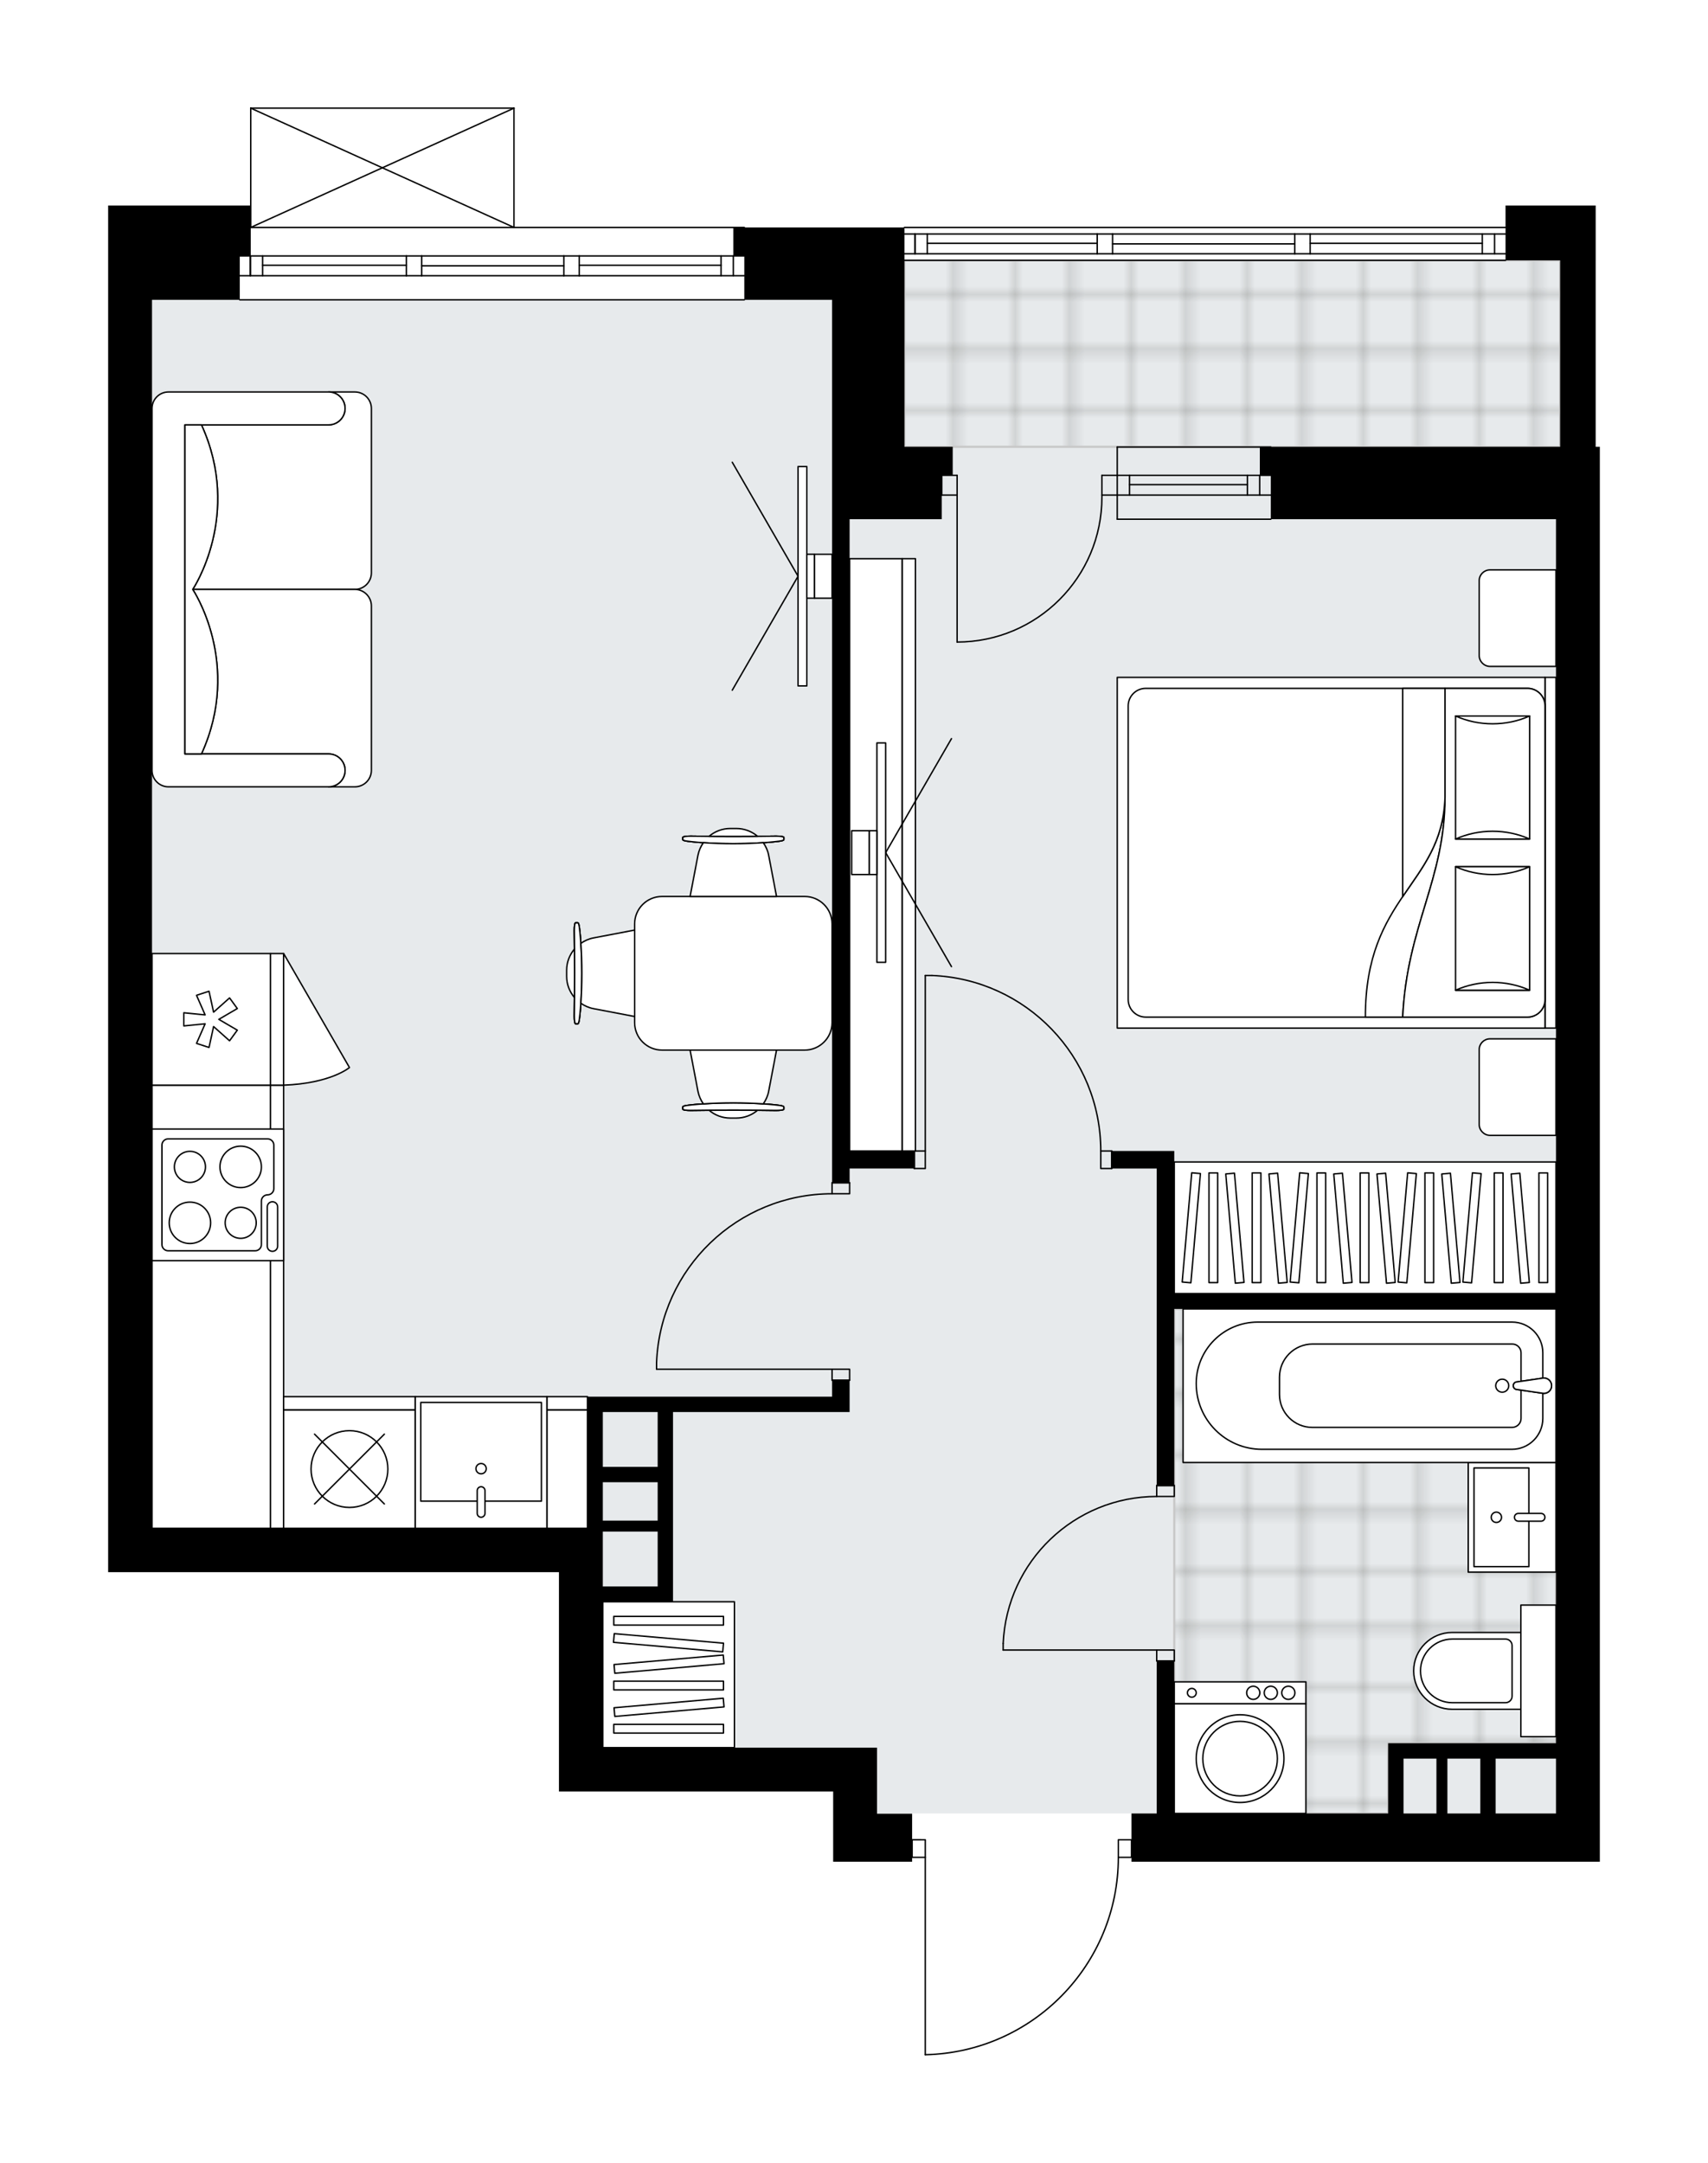 <svg xmlns="http://www.w3.org/2000/svg" xmlns:xlink="http://www.w3.org/1999/xlink" height="2000px" id="Layer_1" style="enable-background:new 0 0 1579.38 2000;" version="1.1" viewBox="0 0 1579.38 2000" width="1579.38px" x="0px" y="0px" xml:space="preserve">
<style type="text/css">
	.st0{fill:none;}
	.st1{opacity:0.25;fill:none;stroke:#13110C;stroke-width:0.4;stroke-miterlimit:10;}
	.st2{fill:#FFFFFF;}
	.st3{fill:#E7EAEC;}
	.st4{fill:url(#SVGID_1_);stroke:#C8C8C8;stroke-width:2;stroke-linecap:round;stroke-linejoin:round;stroke-miterlimit:10;}
	
		.st5{fill:url(#SVGID_00000163043678707933891750000012451648808633256869_);stroke:#C8C8C8;stroke-width:2;stroke-linecap:round;stroke-linejoin:round;stroke-miterlimit:10;}
	.st6{fill:none;stroke:#000000;stroke-width:1.3;stroke-linecap:round;stroke-linejoin:round;stroke-miterlimit:10;}
	.st7{fill:#FFFFFF;stroke:#000000;stroke-width:1.3;stroke-linecap:round;stroke-linejoin:round;stroke-miterlimit:10;}
	.st8{fill:none;stroke:#000000;stroke-width:1.3;stroke-linecap:round;stroke-linejoin:round;}
	.st9{fill:none;stroke:#000000;stroke-width:1.3;stroke-linecap:round;stroke-linejoin:round;stroke-dasharray:10.145,10.145;}
	.st10{font-family:'Arial-BoldMT';}
	.st11{font-size:106.319px;}
	.st12{font-size:89.962px;}
	.st13{font-family:'ArialMT';}
	.st14{font-size:40px;}
</style>
<pattern height="14.57" id="New_Pattern_Swatch_3" patternUnits="userSpaceOnUse" style="overflow:visible;" viewBox="7.49 -22.06 14.57 14.57" width="14.57" x="-5529.1" y="1585.75">
	<g>
		<rect class="st0" height="14.57" width="14.57" x="7.49" y="-22.06" />
		<g>
			<rect class="st1" height="7.29" width="7.29" x="14.77" y="-7.49" />
		</g>
		<g>
			<rect class="st1" height="7.29" width="7.29" x="0.2" y="-7.49" />
		</g>
		<g>
			<rect class="st1" height="7.29" width="7.29" x="22.06" y="-14.77" />
		</g>
		<g>
			<rect class="st1" height="7.29" width="7.29" x="7.49" y="-14.77" />
			<rect class="st1" height="7.29" width="7.29" x="14.77" y="-22.06" />
		</g>
		<g>
			<rect class="st1" height="7.29" width="7.29" x="0.2" y="-22.06" />
		</g>
		<g>
			<rect class="st1" height="7.29" width="7.29" x="22.06" y="-29.35" />
		</g>
		<g>
			<rect class="st1" height="7.29" width="7.29" x="7.49" y="-29.35" />
		</g>
	</g>
</pattern>
<path class="st2" d="M516.86,1453.78H100v-40.57V277.25  v-40.57v-46.66h131.2V100c0,0,0-0.01,0-0.01c0-0.04,0.01-0.07,0.02-0.11c0.01-0.05,0.01-0.1,0.03-0.15c0,0,0,0,0-0.01  c0.01-0.02,0.03-0.04,0.04-0.06c0.03-0.05,0.06-0.1,0.1-0.14c0.03-0.03,0.06-0.04,0.09-0.06c0.04-0.03,0.07-0.06,0.12-0.07  c0.04-0.02,0.09-0.02,0.14-0.03c0.03-0.01,0.06-0.02,0.1-0.02h243.42c0.03,0,0.06,0.01,0.09,0.02c0.05,0.01,0.1,0.01,0.15,0.03  c0.04,0.02,0.08,0.05,0.11,0.07c0.03,0.02,0.07,0.04,0.09,0.06c0.04,0.04,0.07,0.09,0.1,0.14c0.01,0.02,0.03,0.04,0.04,0.06  c0,0,0,0,0,0.01c0.02,0.05,0.02,0.1,0.03,0.15c0.01,0.04,0.02,0.07,0.02,0.11c0,0,0,0.01,0,0.01v109.66h212.34  c0.36,0,0.65,0.29,0.65,0.65h80.49h66.29c0-0.36,0.29-0.65,0.65-0.65h555.81v-19.64h83.37v50.71v172.42h3.85v26.37v40.57v1196.81  v44.63h-433.08v-3.41h-11.53c-0.17,47.93-18.69,93.17-52.22,127.46c-33.68,34.44-78.75,53.99-126.91,55.06c0,0-0.01,0-0.01,0  c-0.09,0-0.17-0.02-0.25-0.05c-0.04-0.02-0.07-0.05-0.11-0.07c-0.03-0.02-0.07-0.04-0.09-0.06c-0.04-0.03-0.06-0.08-0.08-0.12  c-0.02-0.03-0.04-0.05-0.06-0.08c-0.02-0.05-0.02-0.1-0.03-0.15c-0.01-0.03-0.02-0.06-0.02-0.1c0,0,0,0,0-0.01c0,0,0-0.01,0-0.01  v-181.87h-11.52l0,0v3.41h-32.46h-40.57v-64.91H516.86v-40.57V1453.78z" id="background" />
<g id="floor">
	<polygon class="st3" points="1442.66,240.74 836.34,240.74 836.34,277.25 140.57,277.25 140.57,1413.21 557.43,1413.21    557.43,1616.06 810.99,1616.06 810.99,1676.91 1438.81,1676.91 1438.81,1413.21 1438.81,1273.57 1438.81,413.16 1442.66,413.16     " />
	<pattern id="SVGID_1_" patternTransform="matrix(7.156 0 0 7.156 9859.165 54455.324)" xlink:href="#New_Pattern_Swatch_3">
	</pattern>
	<rect class="st4" height="172.42" width="606.32" x="836.34" y="240.74" />
	
		<pattern id="SVGID_00000057839001103943478170000000132670806772176313_" patternTransform="matrix(7.156 0 0 7.156 9859.165 54455.324)" xlink:href="#New_Pattern_Swatch_3">
	</pattern>
	
		<polygon points="   1438.81,1210.36 1085.85,1210.36 1085.85,1556.82 1085.85,1612 1085.85,1676.91 1283.63,1676.91 1283.63,1612 1438.81,1612  " style="fill:url(#SVGID_00000057839001103943478170000000132670806772176313_);stroke:#C8C8C8;stroke-width:2;stroke-linecap:round;stroke-linejoin:round;stroke-miterlimit:10;" />
	<g id="LINE_00000181809247131975767390000003260581496881263755_">
		<line class="st6" x1="221.71" x2="688.26" y1="210.31" y2="210.31" />
	</g>
	<g id="LINE_00000039816863716178862910000016639737315789631665_">
		<line class="st6" x1="231.49" x2="231.49" y1="236.68" y2="254.94" />
	</g>
	<g id="LINE_00000182518341738066688470000004695561597767593863_">
		<line class="st6" x1="678.12" x2="678.12" y1="236.68" y2="254.94" />
	</g>
	<g id="LINE_00000124136255127810081440000014096043935209193626_">
		<line class="st6" x1="375.75" x2="242.85" y1="245.3" y2="245.3" />
	</g>
	<g id="LINE_00000127002701443779000060000005253179851540167301_">
		<line class="st6" x1="666.76" x2="535.61" y1="245.3" y2="245.3" />
	</g>
	<g id="LINE_00000075873188152752634190000007192601363334501504_">
		<line class="st6" x1="666.76" x2="666.76" y1="254.94" y2="236.68" />
	</g>
	<g id="LINE_00000143606339225302017860000015404242343322261384_">
		<line class="st6" x1="231.49" x2="231.49" y1="236.68" y2="254.94" />
	</g>
	<g id="LINE_00000050635236392282900490000002170531230323999653_">
		<line class="st6" x1="242.85" x2="242.85" y1="254.94" y2="236.68" />
	</g>
	<g id="LINE_00000085972739094509341990000007028991087647860626_">
		<line class="st6" x1="389.95" x2="389.95" y1="236.68" y2="254.94" />
	</g>
	<g id="LINE_00000142889406025537255080000015569304115408149129_">
		<line class="st6" x1="389.95" x2="375.75" y1="254.94" y2="254.94" />
	</g>
	<g id="LINE_00000175289189835370782350000011683121811386384573_">
		<line class="st6" x1="375.75" x2="375.75" y1="254.94" y2="236.68" />
	</g>
	<g id="LINE_00000044153525824220488040000001607292978165302176_">
		<line class="st6" x1="375.75" x2="389.95" y1="236.68" y2="236.68" />
	</g>
	<g id="LINE_00000116915444374162121080000009572043573486066598_">
		<line class="st6" x1="688.26" x2="221.71" y1="277.25" y2="277.25" />
	</g>
	<g id="LINE_00000003071885888689994170000015580834879288560043_">
		<line class="st6" x1="535.61" x2="535.61" y1="236.68" y2="254.94" />
	</g>
	<g id="LINE_00000070835703673744788250000009487255453642460843_">
		<line class="st6" x1="535.61" x2="521.41" y1="254.94" y2="254.94" />
	</g>
	<g id="LINE_00000060006494846061740660000003121332045003828152_">
		<line class="st6" x1="521.41" x2="521.41" y1="254.94" y2="236.68" />
	</g>
	<g id="LINE_00000173844112405963815070000004360589431523684763_">
		<line class="st6" x1="521.41" x2="535.61" y1="236.68" y2="236.68" />
	</g>
	<g id="LINE_00000083080706011602180710000004056765520528382908_">
		<line class="st6" x1="521.41" x2="389.95" y1="245.81" y2="245.81" />
	</g>
	<g id="LWPOLYLINE_00000077322897436916672060000009342953715699760530_">
		<line class="st6" x1="535.61" x2="688.26" y1="236.68" y2="236.68" />
	</g>
	<g id="LWPOLYLINE_00000005984474416505338070000013298191237010799282_">
		<line class="st6" x1="521.41" x2="389.95" y1="236.68" y2="236.68" />
	</g>
	<g id="LWPOLYLINE_00000061440982027217097390000017924833885942008992_">
		<line class="st6" x1="375.75" x2="221.71" y1="236.68" y2="236.68" />
	</g>
	<g id="LWPOLYLINE_00000004539128035727892410000004776786273258221212_">
		<line class="st6" x1="535.61" x2="688.26" y1="254.94" y2="254.94" />
	</g>
	<g id="LWPOLYLINE_00000116212775970727163490000013830547520176873381_">
		<line class="st6" x1="521.41" x2="389.95" y1="254.94" y2="254.94" />
	</g>
	<g id="LWPOLYLINE_00000075120687464295744290000012909347179841225899_">
		<line class="st6" x1="375.75" x2="221.71" y1="254.94" y2="254.94" />
	</g>
	<g id="LINE_00000027591527596889589760000010600378004485501371_">
		<line class="st6" x1="836.34" x2="1392.15" y1="210.31" y2="210.31" />
	</g>
	<g id="LINE_00000067939364838304341290000003489561946288789690_">
		<line class="st6" x1="846.12" x2="846.12" y1="216.39" y2="234.65" />
	</g>
	<g id="LINE_00000044881363598267359370000015129568946343431609_">
		<line class="st6" x1="1382.01" x2="1382.01" y1="216.39" y2="234.65" />
	</g>
	<g id="LINE_00000032639009669740761780000016380390090602495876_">
		<line class="st6" x1="1014.6" x2="857.48" y1="225.02" y2="225.02" />
	</g>
	<g id="LINE_00000024706814954755558200000003036182243288386489_">
		<line class="st6" x1="1370.65" x2="1211.48" y1="225.02" y2="225.02" />
	</g>
	<g id="LINE_00000071541268553365888500000017406964761381684398_">
		<line class="st6" x1="1370.65" x2="1370.65" y1="234.65" y2="216.39" />
	</g>
	<g id="LINE_00000155853312087906060480000004405773795268490897_">
		<line class="st6" x1="846.12" x2="846.12" y1="216.39" y2="234.65" />
	</g>
	<g id="LINE_00000114792733965226144240000012727897508662502298_">
		<line class="st6" x1="857.48" x2="857.48" y1="234.65" y2="216.39" />
	</g>
	<g id="LINE_00000029761022167067685130000002732085414817555629_">
		<line class="st6" x1="1028.8" x2="1028.8" y1="216.39" y2="234.65" />
	</g>
	<g id="LINE_00000150102760085973495240000012634371126317596325_">
		<line class="st6" x1="1028.8" x2="1014.6" y1="234.65" y2="234.65" />
	</g>
	<g id="LINE_00000029751513991809881410000003327315908709877427_">
		<line class="st6" x1="1014.6" x2="1014.6" y1="234.65" y2="216.39" />
	</g>
	<g id="LINE_00000130629288127751919300000001362781788838261640_">
		<line class="st6" x1="1014.6" x2="1028.8" y1="216.39" y2="216.39" />
	</g>
	<g id="LINE_00000083804784293855132800000012593542955621702308_">
		<line class="st6" x1="1392.15" x2="836.34" y1="240.74" y2="240.74" />
	</g>
	<g id="LINE_00000029729344706734209830000012284795202947229080_">
		<line class="st6" x1="1211.48" x2="1211.48" y1="216.39" y2="234.65" />
	</g>
	<g id="LINE_00000158749556237046638600000003985960270383846810_">
		<line class="st6" x1="1211.48" x2="1197.28" y1="234.65" y2="234.65" />
	</g>
	<g id="LINE_00000110442010650146441540000016828061582216756920_">
		<line class="st6" x1="1197.28" x2="1197.28" y1="234.65" y2="216.39" />
	</g>
	<g id="LINE_00000074411667932918882110000013847439851066446224_">
		<line class="st6" x1="1197.28" x2="1211.48" y1="216.39" y2="216.39" />
	</g>
	<g id="LINE_00000080206725011427956090000014014948767008516252_">
		<line class="st6" x1="1197.28" x2="1028.8" y1="225.52" y2="225.52" />
	</g>
	<g id="LWPOLYLINE_00000068652418482414781950000013016275221835458959_">
		<line class="st6" x1="1211.48" x2="1392.15" y1="216.39" y2="216.39" />
	</g>
	<g id="LWPOLYLINE_00000005972716331724076260000009563240748652048055_">
		<line class="st6" x1="1197.28" x2="1028.8" y1="216.39" y2="216.39" />
	</g>
	<g id="LWPOLYLINE_00000006692584843802807230000002640844026883440302_">
		<line class="st6" x1="1014.6" x2="836.34" y1="216.39" y2="216.39" />
	</g>
	<g id="LWPOLYLINE_00000014616446154494977960000011979128547667451071_">
		<line class="st6" x1="1211.48" x2="1392.15" y1="234.65" y2="234.65" />
	</g>
	<g id="LWPOLYLINE_00000131346171037749860940000017561267698668582282_">
		<line class="st6" x1="1197.28" x2="1028.8" y1="234.65" y2="234.65" />
	</g>
	<g id="LWPOLYLINE_00000049219857670393907390000016521849692897141434_">
		<line class="st6" x1="1014.6" x2="836.34" y1="234.65" y2="234.65" />
	</g>
	<g id="LINE_00000011021918308926958810000012294255828359256481_">
		<line class="st6" x1="1033.11" x2="1175.1" y1="457.79" y2="457.79" />
	</g>
	<g id="LINE_00000029042141060618483990000010164352217973986237_">
		<line class="st6" x1="1033.11" x2="1175.1" y1="439.53" y2="439.53" />
	</g>
	<g id="LINE_00000114049405950578510530000017138234392010272424_">
		<line class="st6" x1="1044.47" x2="1153.46" y1="448.16" y2="448.16" />
	</g>
	<g id="LINE_00000041274180480046531660000003929076080359432616_">
		<line class="st6" x1="1164.82" x2="1164.82" y1="457.79" y2="439.53" />
	</g>
	<g id="LINE_00000119805676865810066240000016055687491499444134_">
		<line class="st6" x1="1044.47" x2="1044.47" y1="457.79" y2="439.53" />
	</g>
	<g id="LINE_00000061471287581012087990000006634496239344069270_">
		<line class="st6" x1="1033.11" x2="1175.1" y1="480.1" y2="480.1" />
	</g>
	<g id="LINE_00000182490232059381622300000011043383077796923014_">
		<line class="st6" x1="1175.1" x2="1033.11" y1="413.39" y2="413.39" />
	</g>
	<g id="LINE_00000001629990157103977190000012763510325545878974_">
		<line class="st6" x1="1153.46" x2="1153.46" y1="457.8" y2="439.54" />
	</g>
	<g id="LINE_00000020379923055509370050000007551419975958179775_">
		<line class="st6" x1="1033.11" x2="1033.11" y1="480.1" y2="413.39" />
	</g>
	<g id="ARC_00000178914720793375592900000006960873634260702092_">
		<path class="st6" d="M855.61,1900c99.22-2.21,178.51-83.27,178.51-182.52" />
	</g>
	<g id="LINE_00000121975769746845721520000001075194875350226609_">
		<line class="st6" x1="851.56" x2="843.44" y1="1701.25" y2="1701.25" />
	</g>
	<g id="LINE_00000047762120261257430650000003168774194349412509_">
		<line class="st6" x1="855.61" x2="855.61" y1="1717.48" y2="1900" />
	</g>
	<g id="LWPOLYLINE_00000033355706425028658280000012922854787804651703_">
		<rect class="st6" height="16.23" width="12.17" x="1034.12" y="1701.25" />
	</g>
	<g id="LWPOLYLINE_00000115498775442665354920000011571347701301453197_">
		<rect class="st6" height="16.23" width="12.17" x="843.44" y="1701.25" />
	</g>
	<g id="LWPOLYLINE_00000125594278590346887660000000808691474557398716_">
		<rect class="st6" height="10.14" width="16.23" x="1069.62" y="1525.79" />
	</g>
	<g id="LWPOLYLINE_00000101821418224831457090000018307254701065220005_">
		<rect class="st6" height="10.14" width="16.23" x="1069.62" y="1373.65" />
	</g>
	<g id="LINE_00000003091778266267728550000011263140875144377499_">
		<line class="st6" x1="1069.62" x2="1085.85" y1="1535.93" y2="1535.93" />
	</g>
	<g id="LINE_00000148655708339005689940000017654230888194537626_">
		<line class="st6" x1="1069.62" x2="1085.85" y1="1373.65" y2="1373.65" />
	</g>
	<g id="LINE_00000085243720085681208990000008644411440532765075_">
		<line class="st6" x1="1069.62" x2="927.63" y1="1525.79" y2="1525.79" />
	</g>
	<g id="ARC_00000037675054209664226230000015417710420553294250_">
		<path class="st6" d="M927.63,1519.7c3.38-75.98,65.94-135.86,141.99-135.91" />
	</g>
	<g id="LINE_00000114068278412457451720000018134682984081409438_">
		<line class="st6" x1="927.63" x2="927.63" y1="1525.79" y2="1519.7" />
	</g>
	<g id="LWPOLYLINE_00000178202098262531514640000007097923307645072819_">
		<rect class="st6" height="16.23" width="10.14" x="845.47" y="1064.31" />
	</g>
	<g id="LWPOLYLINE_00000082351337669361487960000000272502951169401001_">
		<rect class="st6" height="16.23" width="10.14" x="1017.89" y="1064.31" />
	</g>
	<g id="LINE_00000125588401395532853760000011207528605866183079_">
		<line class="st6" x1="845.47" x2="845.47" y1="1064.31" y2="1080.53" />
	</g>
	<g id="LINE_00000135671519755512832590000009717290539488646826_">
		<line class="st6" x1="1028.04" x2="1028.04" y1="1064.31" y2="1080.53" />
	</g>
	<g id="LINE_00000098181275479029580140000014971229575236198318_">
		<line class="st6" x1="855.61" x2="855.61" y1="1064.31" y2="902.03" />
	</g>
	<g id="LINE_00000017496053575715139950000008171911027946487482_">
		<line class="st6" x1="861.7" x2="855.61" y1="902.03" y2="902.03" />
	</g>
	<g id="ARC_00000160910047907679347580000004170713893655930806_">
		<path class="st6" d="M861.7,902.03c87.19,3.38,156.15,75.02,156.19,162.28" />
	</g>
	<g id="LWPOLYLINE_00000072990420036058418130000001819592601265518257_">
		<rect class="st6" height="10.14" width="16.23" x="769.4" y="1266.14" />
	</g>
	<g id="LWPOLYLINE_00000168108705947867245130000007949527585145507231_">
		<rect class="st6" height="10.14" width="16.23" x="769.4" y="1093.72" />
	</g>
	<g id="LINE_00000180364436258652239560000015508694565600062641_">
		<line class="st6" x1="769.4" x2="785.63" y1="1276.28" y2="1276.28" />
	</g>
	<g id="LINE_00000145031459214670542540000015560050101206694535_">
		<line class="st6" x1="769.4" x2="785.63" y1="1093.72" y2="1093.72" />
	</g>
	<g id="LINE_00000080911743967475170350000004149599051487366812_">
		<line class="st6" x1="769.4" x2="607.12" y1="1266.14" y2="1266.14" />
	</g>
	<g id="LINE_00000113328606707846846520000017433880081043945630_">
		<line class="st6" x1="607.12" x2="607.12" y1="1260.06" y2="1266.14" />
	</g>
	<g id="ARC_00000018951728586143254950000016628851669439898269_">
		<path class="st6" d="M607.12,1260.06c3.38-87.19,75.02-156.15,162.28-156.19" />
	</g>
	<g id="ARC_00000060023778238024967790000013695368179210263974_">
		<path class="st6" d="M1018.91,457.79c0.01,0.66,0.01,1.33,0.01,1.99c0.01,73.95-59.94,133.91-133.9,133.92" />
	</g>
	<g id="LINE_00000062910187961474752700000018189604238833102996_">
		<line class="st6" x1="885.03" x2="885.03" y1="457.79" y2="593.69" />
	</g>
	<g id="LINE_00000120521424346342947060000006314715162335032964_">
		<line class="st6" x1="1033.11" x2="1018.91" y1="457.79" y2="457.79" />
	</g>
	<g id="LINE_00000047061133529464793520000000414520499769463210_">
		<line class="st6" x1="1018.91" x2="1018.91" y1="457.79" y2="439.53" />
	</g>
	<g id="LINE_00000063595986352488644610000007852369186547077814_">
		<line class="st6" x1="1018.91" x2="1033.11" y1="439.53" y2="439.53" />
	</g>
	<g id="LINE_00000140696595689462809410000006442884621128784282_">
		<line class="st6" x1="870.83" x2="885.03" y1="439.53" y2="439.53" />
	</g>
	<g id="LINE_00000043432810614185713150000016621728415497328318_">
		<line class="st6" x1="885.03" x2="885.03" y1="439.53" y2="457.79" />
	</g>
	<g id="LINE_00000105420898070299368440000014260566607150278301_">
		<line class="st6" x1="885.03" x2="870.83" y1="457.79" y2="457.79" />
	</g>
	<g id="LINE_00000176759803137702440400000007286227594817961638_">
		<line class="st6" x1="870.83" x2="870.83" y1="439.53" y2="457.79" />
	</g>
	<g id="LINE_00000067203533809178089170000011469410808903321519_">
		<line class="st6" x1="231.85" x2="475.27" y1="100" y2="100" />
	</g>
	<g id="LINE_00000007426993298255378050000011963624382003620745_">
		<line class="st6" x1="475.27" x2="475.27" y1="100" y2="210.31" />
	</g>
	<g id="LINE_00000101806608337435434270000006687666486063522223_">
		<line class="st6" x1="231.85" x2="231.85" y1="210.31" y2="100" />
	</g>
	<g id="LWPOLYLINE_00000151519618477512598020000006672169495275187891_">
		<line class="st6" x1="475.27" x2="231.85" y1="210.31" y2="100" />
	</g>
	<g id="LWPOLYLINE_00000093143445611479200910000000689704897745162396_">
		<line class="st6" x1="231.85" x2="475.27" y1="210.31" y2="100" />
	</g>
	<path d="M810.99,1656.63v-40.57H557.43v-134.89h50.71h14.2v-60.85v-49.7v-64.91h163.29v-14.2v-15.21H769.4v15.21H557.43h-14.2   v121.71h-26.37H140.57V277.25h81.14v-40.57h10.14v-46.66H100v46.66v40.57v1135.96v40.57h416.86v162.28v40.57h253.56v64.91h40.57   h32.45v-44.4h-32.45V1656.63z M608.14,1466.96h-50.71v-50.71h50.71v4.06V1466.96z M557.43,1305.7h50.71v50.71h-50.71V1305.7z    M557.43,1370.61h50.71v35.5h-50.71V1370.61z" />
	<polygon points="836.34,210.31 769.4,210.31 678.12,210.31 678.12,236.68 688.26,236.68 688.26,277.25 769.4,277.25 769.4,439.53    769.4,480.1 769.4,1093.72 785.63,1093.72 785.63,1080.53 845.47,1080.53 845.47,1064.31 785.63,1064.31 785.63,480.1    870.83,480.1 870.83,439.53 880.97,439.53 880.97,413.16 836.34,413.16  " />
	<path d="M1475.52,240.74v-50.71h-83.37v50.71h50.51v172.42h-277.7v26.37h10.14v40.57h263.7v716.06h-352.96v-131.85h-16.23h-41.58   v16.23h41.58v293.12h16.23v-163.29h352.96V1612h-69.98h-44.63h-40.57v14.2v50.71h-197.78v-140.98h-16.23v140.98h-23.33v44.63   h433.08v-44.63V480.1v-40.57v-26.37h-3.85V240.74z M1297.83,1676.91v-50.71h26.37h4.06v50.71H1297.83z M1338.4,1676.91v-50.71   h30.43v50.71H1338.4z M1383.02,1676.91v-50.71h55.78v50.71H1383.02z" />
</g>
<g id="mebel">
	<g>
		
			<rect class="st7" height="109.54" transform="matrix(2.674622e-11 -1 1 2.674622e-11 -1012.989 1403.671)" width="409.76" x="-9.54" y="1153.56" />
		
			<rect class="st7" height="12.17" transform="matrix(2.674622e-11 -1 1 2.674622e-11 -952.135 1464.526)" width="409.76" x="51.32" y="1202.24" />
	</g>
	<g>
		
			<rect class="st7" height="109.54" transform="matrix(-1 -2.889534e-10 2.889534e-10 -1 1048.935 2716.876)" width="37.52" x="505.71" y="1303.67" />
		
			<rect class="st7" height="12.17" transform="matrix(-1 -2.889534e-10 2.889534e-10 -1 1048.935 2595.166)" width="37.52" x="505.71" y="1291.5" />
	</g>
	<g>
		<path class="st7" d="M1307.22,1545.06L1307.22,1545.06c0-19.61,15.89-35.5,35.5-35.5h63.63v71h-63.63    C1323.12,1580.56,1307.22,1564.66,1307.22,1545.06z" />
		
			<rect class="st7" height="32.46" transform="matrix(-1.836970e-16 1 -1 -1.836970e-16 2967.638 122.48)" width="121.71" x="1361.72" y="1528.83" />
		<path class="st7" d="M1313.52,1545.06L1313.52,1545.06c0-16.24,13.17-29.41,29.41-29.41h49.22c3.36,0,6.09,2.72,6.09,6.09v46.65    c0,3.36-2.72,6.09-6.09,6.09h-49.22C1326.69,1574.47,1313.52,1561.3,1313.52,1545.06z" />
	</g>
	<g>
		
			<rect class="st7" height="20.28" transform="matrix(-1 -8.979141e-11 8.979141e-11 -1 2293.407 3130.688)" width="121.71" x="1085.85" y="1555.2" />
		
			<rect class="st7" height="101.42" transform="matrix(-1 -8.979141e-11 8.979141e-11 -1 2293.407 3252.398)" width="121.71" x="1085.85" y="1575.49" />
		<g id="CIRCLE_00000039813257513276939340000004772205823794746018_">
			<circle class="st7" cx="1146.7" cy="1626.2" r="40.57" />
		</g>
		<g id="CIRCLE_00000171712552355349539070000003584309793869087881_">
			<circle class="st7" cx="1146.7" cy="1626.2" r="34.48" />
		</g>
		<g id="CIRCLE_00000116920342424387519940000018006915058150520986_">
			<circle class="st7" cx="1102.08" cy="1565.34" r="4.06" />
		</g>
		<g id="CIRCLE_00000106832225050889484110000010079500068362663849_">
			<circle class="st7" cx="1158.87" cy="1565.34" r="6.09" />
		</g>
		<g id="CIRCLE_00000125563839273366109960000000459441746753613724_">
			<circle class="st7" cx="1175.1" cy="1565.34" r="6.09" />
		</g>
		<g id="CIRCLE_00000018927219286382000120000016160322473114591903_">
			<circle class="st7" cx="1191.33" cy="1565.34" r="6.09" />
		</g>
	</g>
	<g>
		
			<rect class="st7" height="81.14" transform="matrix(-1.836970e-16 1 -1 -1.836970e-16 2801.306 4.832)" width="101.43" x="1347.52" y="1362.5" />
		
			<rect class="st7" height="50.71" transform="matrix(-1.836970e-16 1 -1 -1.836970e-16 2791.412 14.684)" width="91.28" x="1342.72" y="1377.69" />
		<path class="st7" d="M1400.39,1403.05L1400.39,1403.05c0-1.98,1.61-3.59,3.59-3.59h21.03c1.98,0,3.59,1.61,3.59,3.59l0,0    c0,1.98-1.61,3.59-3.59,3.59h-21.03C1402,1406.64,1400.39,1405.03,1400.39,1403.05z" />
		<circle class="st7" cx="1383.68" cy="1403.05" r="4.77" />
	</g>
	<g>
		
			<rect class="st7" height="121.71" transform="matrix(4.477625e-11 -1 1 4.477625e-11 -903.45 1306.301)" width="121.71" x="140.57" y="1044.02" />
		<path class="st7" d="M155.5,1156.6h80.46c3.17,0,5.75-2.57,5.75-5.75v-40.23c0-3.17,2.57-5.75,5.75-5.75l0,0    c3.17,0,5.75-2.57,5.75-5.75v-40.23c0-3.17-2.57-5.75-5.75-5.75H155.5c-3.17,0-5.75,2.57-5.75,5.75v91.96    C149.76,1154.03,152.33,1156.6,155.5,1156.6z" />
		<path class="st7" d="M256.72,1116.06v36.26c0,2.65-2.14,4.79-4.79,4.79h0c-2.65,0-4.79-2.14-4.79-4.79v-36.26    c0-2.65,2.14-4.79,4.79-4.79h0C254.58,1111.27,256.72,1113.42,256.72,1116.06z" />
		<circle class="st7" cx="175.62" cy="1130.74" r="19.16" />
		<circle class="st7" cx="222.56" cy="1079.01" r="19.16" />
		<circle class="st7" cx="222.56" cy="1130.74" r="14.37" />
		<circle class="st7" cx="175.62" cy="1079.01" r="14.37" />
	</g>
	<g>
		
			<rect class="st7" height="109.54" transform="matrix(-1 -9.003077e-11 9.003077e-11 -1 646.27 2716.875)" width="121.71" x="262.28" y="1303.67" />
		
			<rect class="st7" height="12.17" transform="matrix(-1 -9.003077e-11 9.003077e-11 -1 646.27 2595.165)" width="121.71" x="262.28" y="1291.5" />
		<circle class="st7" cx="323.14" cy="1358.44" r="35.5" />
		<line class="st7" x1="290.86" x2="355.41" y1="1390.71" y2="1326.16" />
		<line class="st7" x1="290.86" x2="355.41" y1="1326.16" y2="1390.71" />
	</g>
	<g>
		
			<rect class="st7" height="109.54" transform="matrix(4.526941e-11 -1 1 4.526941e-11 -747.256 1137.936)" width="121.71" x="134.49" y="887.83" />
		
			<rect class="st7" height="12.17" transform="matrix(4.526941e-11 -1 1 4.526941e-11 -686.401 1198.791)" width="121.71" x="195.34" y="936.51" />
		<polygon class="st7" points="189.67,946.71 169.98,948.68 169.98,936.51 189.67,938.48 181.72,920.36 193.29,916.6 197.5,935.94     212.28,922.77 219.43,932.62 202.34,942.6 219.43,952.58 212.28,962.42 197.5,949.26 193.29,968.59 181.72,964.83   " />
		<path class="st7" d="M262.28,881.74l60.85,105.4c0,0-17.13,14.69-60.85,16.31V881.74z" />
	</g>
	<g>
		
			<rect class="st7" height="121.71" transform="matrix(-1 -8.981539e-11 8.981539e-11 -1 889.698 2704.704)" width="121.72" x="383.99" y="1291.5" />
		
			<rect class="st7" height="91.28" transform="matrix(-1 -8.967195e-11 8.967195e-11 -1 889.74 2684.958)" width="111.57" x="389.09" y="1296.84" />
		<path class="st7" d="M444.87,1374.79L444.87,1374.79c1.98,0,3.59,1.61,3.59,3.59v21.03c0,1.98-1.61,3.59-3.59,3.59h0    c-1.98,0-3.59-1.61-3.59-3.59v-21.03C441.28,1376.4,442.89,1374.79,444.87,1374.79z" />
		<circle class="st7" cx="444.87" cy="1358.08" r="4.77" />
	</g>
	<g>
		
			<rect class="st7" height="344.84" transform="matrix(-1.836970e-16 1 -1 -1.836970e-16 2547.74 14.97)" width="141.99" x="1195.39" y="1108.93" />
		<g id="ARC_00000173868397673627076350000014072820415752935347_">
			<path class="st7" d="M1426.65,1274.35c0.68-0.1,1.37-0.1,2.04,0c3.87,0.56,6.55,4.16,5.98,8.03c-0.56,3.87-4.16,6.55-8.03,5.98     l-24.77-3.61c-1.14-0.34-2.04-1.24-2.38-2.38c-0.56-1.87,0.51-3.85,2.38-4.4L1426.65,1274.35z" />
		</g>
		<path class="st7" d="M1426.64,1311.57v-23.21l-24.76-3.61c-1.14-0.34-2.04-1.24-2.38-2.38c-0.56-1.87,0.51-3.85,2.38-4.4    l24.76-3.61v-23.42c0-15.68-12.71-28.4-28.4-28.4h-235.26c-31.39,0-56.84,25.45-56.84,56.84c0,33.59,27.23,60.81,60.81,60.81    h231.08C1413.83,1340.18,1426.64,1327.37,1426.64,1311.57z" />
		<path class="st7" d="M1406.5,1311.64v-26.22l-4.62-0.67c-1.14-0.34-2.04-1.24-2.38-2.38c-0.56-1.87,0.51-3.85,2.38-4.4l4.62-0.67    v-26.36c0-4.48-3.63-8.11-8.11-8.11h-184.64c-16.91,0-30.62,13.71-30.62,30.62v16.04c0,16.8,13.62,30.43,30.43,30.43h184.69    C1402.8,1319.9,1406.5,1316.2,1406.5,1311.64z" />
		<g id="ARC_00000069373652813350932630000013791462881455966086_">
			<path class="st7" d="M1426.65,1274.35c0.68-0.1,1.37-0.1,2.04,0c3.87,0.56,6.55,4.16,5.98,8.03c-0.56,3.87-4.16,6.55-8.03,5.98     l-24.77-3.61c-1.14-0.34-2.04-1.24-2.38-2.38c-0.56-1.87,0.51-3.85,2.38-4.4L1426.65,1274.35z" />
		</g>
		<circle class="st7" cx="1389.11" cy="1281.35" r="6.02" />
	</g>
	<g>
		<path class="st7" d="M1367.81,536.94v69.16c0,5.6,4.54,10.14,10.14,10.14h60.85v-89.25h-61.05    C1372.27,526.99,1367.81,531.44,1367.81,536.94z" />
		<path class="st7" d="M1367.81,970.57v69.16c0,5.6,4.54,10.14,10.14,10.14h60.85v-89.25h-61.05    C1372.27,960.62,1367.81,965.08,1367.81,970.57z" />
		<g>
			
				<rect class="st7" height="10.14" transform="matrix(-1.836970e-16 1 -1 -1.836970e-16 2222.258 -645.213)" width="324.28" x="1271.59" y="783.45" />
			
				<rect class="st7" height="395.56" transform="matrix(-1.836970e-16 1 -1 -1.836970e-16 2019.409 -442.364)" width="324.28" x="1068.75" y="590.74" />
			<path class="st7" d="M1428.66,652.75v271.54c0,8.96-7.27,16.23-16.23,16.23h-352.96c-8.96,0-16.23-7.27-16.23-16.23V652.75     c0-8.96,7.27-16.23,16.23-16.23h352.96C1421.4,636.52,1428.66,643.79,1428.66,652.75z" />
			<path class="st7" d="M1297.06,940.52c4.15-84.82,39.1-126.85,39.13-203.22c-2.76,81.72-73.77,90.44-73.62,203.22L1297.06,940.52z     " />
			<g>
				<path class="st7" d="M1297.06,940.52c4.15-84.82,39.1-126.85,39.13-203.22l0-100.78h76.25c8.96,0,16.23,7.27,16.23,16.23v271.54      c0,8.96-7.27,16.23-16.23,16.23L1297.06,940.52L1297.06,940.52z" />
			</g>
			
				<rect class="st7" height="68.5" transform="matrix(-1.836970e-16 1 -1 -1.836970e-16 2099.167 -661.203)" width="113.8" x="1323.29" y="684.73" />
			<path class="st7" d="M1345.94,775.88c21.52-9.64,46.98-9.64,68.5,0H1345.94z" />
			<path class="st7" d="M1414.43,662.08c-21.52,9.64-46.98,9.64-68.5,0L1414.43,662.08z" />
			
				<rect class="st7" height="68.5" transform="matrix(-1.836970e-16 1 -1 -1.836970e-16 2238.744 -521.626)" width="114.24" x="1323.07" y="824.31" />
			<path class="st7" d="M1345.94,915.68c21.52-9.67,46.98-9.67,68.5,0H1345.94z" />
			<path class="st7" d="M1414.43,801.44c-21.52,9.67-46.98,9.67-68.5,0L1414.43,801.44z" />
			<g>
				<path class="st7" d="M1336.19,737.3V636.52h-39.13v192.56C1315.52,801.8,1334.77,779.09,1336.19,737.3z" />
			</g>
		</g>
	</g>
	<g>
		
			<rect class="st7" height="134.9" transform="matrix(-1 -1.433557e-10 1.433557e-10 -1 1236.562 3097.217)" width="121.71" x="557.43" y="1481.16" />
		<g>
			
				<rect class="st7" height="8.06" transform="matrix(-1 -1.356556e-10 1.356556e-10 -1 1236.562 3197.063)" width="101.42" x="567.57" y="1594.5" />
			
				<rect class="st7" height="8.06" transform="matrix(-1 -1.347950e-10 1.347950e-10 -1 1236.562 3117.186)" width="101.42" x="567.57" y="1554.56" />
			
				<rect class="st7" height="8.06" transform="matrix(-1 -1.347590e-10 1.347590e-10 -1 1236.562 2997.371)" width="101.42" x="567.57" y="1494.66" />
			
				<rect class="st7" height="8.06" transform="matrix(-0.996 -0.087 0.087 -0.996 1101.85 3085.418)" width="101.42" x="567.57" y="1514.62" />
			
				<rect class="st7" height="8.06" transform="matrix(-0.996 0.087 -0.087 -0.996 1371.79 3097.231)" width="101.42" x="567.57" y="1574.53" />
			
				<rect class="st7" height="8.06" transform="matrix(-0.996 0.087 -0.087 -0.996 1368.309 3017.506)" width="101.42" x="567.57" y="1534.59" />
		</g>
	</g>
	<g>
		
			<rect class="st7" height="352.96" transform="matrix(1.434602e-10 -1 1 1.434602e-10 127.025 2397.631)" width="121.71" x="1201.47" y="958.82" />
		<g>
			
				<rect class="st7" height="8.06" transform="matrix(1.347953e-10 -1 1 1.347953e-10 -13.342 2257.265)" width="101.42" x="1071.25" y="1131.27" />
			
				<rect class="st7" height="8.06" transform="matrix(1.346870e-10 -1 1 1.346870e-10 26.597 2297.203)" width="101.42" x="1111.19" y="1131.27" />
			
				<rect class="st7" height="8.06" transform="matrix(1.347953e-10 -1 1 1.347953e-10 86.504 2357.11)" width="101.42" x="1171.09" y="1131.27" />
			
				<rect class="st7" height="8.06" transform="matrix(1.347767e-10 -1 1 1.347767e-10 126.443 2397.049)" width="101.42" x="1211.03" y="1131.27" />
			
				<rect class="st7" height="8.06" transform="matrix(1.347589e-10 -1 1 1.347589e-10 186.35 2456.956)" width="101.42" x="1270.94" y="1131.27" />
			
				<rect class="st7" height="8.06" transform="matrix(0.087 -0.996 0.996 0.087 -125.036 2134.154)" width="101.42" x="1051.28" y="1131.27" />
			
				<rect class="st7" height="8.06" transform="matrix(0.087 -0.996 0.996 0.087 -33.892 2233.62)" width="101.42" x="1151.13" y="1131.27" />
			
				<rect class="st7" height="8.06" transform="matrix(0.087 -0.996 0.996 0.087 57.252 2333.086)" width="101.42" x="1250.97" y="1131.27" />
			
				<rect class="st7" height="8.06" transform="matrix(-0.087 -0.996 0.996 -0.087 110.474 2371.837)" width="101.42" x="1091.22" y="1131.27" />
			
				<rect class="st7" height="8.06" transform="matrix(-0.087 -0.996 0.996 -0.087 153.893 2411.623)" width="101.42" x="1131.16" y="1131.27" />
			
				<rect class="st7" height="8.06" transform="matrix(-0.087 -0.996 0.996 -0.087 219.022 2471.302)" width="101.42" x="1191.06" y="1131.27" />
			
				<rect class="st7" height="8.06" transform="matrix(-0.087 -0.996 0.996 -0.087 262.441 2511.089)" width="101.42" x="1231" y="1131.27" />
			
				<rect class="st7" height="8.06" transform="matrix(0.087 -0.996 0.996 0.087 111.938 2392.765)" width="101.42" x="1310.88" y="1131.27" />
			
				<rect class="st7" height="8.06" transform="matrix(-0.087 -0.996 0.996 -0.087 327.57 2570.768)" width="101.42" x="1290.91" y="1131.27" />
			
				<rect class="st7" height="8.06" transform="matrix(1.346870e-10 -1 1 1.346870e-10 250.481 2521.088)" width="101.42" x="1335.07" y="1131.27" />
			
				<rect class="st7" height="8.06" transform="matrix(1.353691e-10 -1 1 1.353691e-10 291.765 2562.371)" width="101.42" x="1376.36" y="1131.27" />
			
				<rect class="st7" height="8.06" transform="matrix(-0.087 -0.996 0.996 -0.087 397.29 2634.656)" width="101.42" x="1355.04" y="1131.27" />
		</g>
	</g>
	<g>
		<path class="st7" d="M303.86,392.87L303.86,392.87c8.4,0,15.21-6.81,15.21-15.21v0c0-8.4-6.81-15.21-15.21-15.21h0h24.29    c8.43,0,15.27,6.84,15.27,15.27v152.01c0,8.41-6.88,15.29-15.29,15.29l-149.94,0c0,0,46.15-68.61,8.09-152.13H303.86z" />
		<path class="st7" d="M303.86,697.15L303.86,697.15c8.4,0,15.21,6.81,15.21,15.21v0c0,8.4-6.81,15.21-15.21,15.21h0h24.29    c8.43,0,15.27-6.84,15.27-15.27V560.3c0-8.41-6.88-15.29-15.29-15.29l-149.94,0c0,0,46.15,68.61,8.09,152.13H303.86z" />
		<path class="st7" d="M155.78,362.45h148.08c8.4,0,15.21,6.81,15.21,15.21v0c0,8.4-6.81,15.21-15.21,15.21H171v304.27h132.87    c8.4,0,15.21,6.81,15.21,15.21v0c0,8.4-6.81,15.21-15.21,15.21H155.78c-8.4,0-15.21-6.81-15.21-15.21v-334.7    C140.57,369.29,147.42,362.45,155.78,362.45z" />
		<path class="st7" d="M186.28,697.15c38.07-83.53-8.09-152.13-8.09-152.13v-0.01c0,0,46.15-68.61,8.09-152.13H171v304.27    L186.28,697.15z" />
	</g>
	<g>
		<path class="st7" d="M744.05,971.02H612.2c-14,0-25.36-11.35-25.36-25.36v-91.34c0-14,11.35-25.36,25.36-25.36h131.85    c14,0,25.36,11.35,25.36,25.36v91.34C769.4,959.67,758.05,971.02,744.05,971.02z" />
		<g>
			<g id="LINE_00000138549315383097547940000010801008125971141788_">
				<path class="st7" d="M720.27,777.88c-24.55,3.08-59.8,3.08-84.35,0c-2.83-0.36-4.48-0.89-4.48-1.45v-0.14v-2      c0-0.6,3.18-1.09,7.1-1.09c26.3,0.42,52.81,0.42,79.11,0c3.92,0,7.1,0.49,7.1,1.09v2v0.14      C724.75,776.99,723.11,777.52,720.27,777.88z" />
			</g>
			<g id="LINE_00000027579755572030602280000008523614993826819739_">
				<path class="st7" d="M720.27,777.88c-24.55,3.08-59.8,3.08-84.35,0c-2.83-0.36-4.48-0.89-4.48-1.45v-0.14v-2      c0-0.6,3.18-1.09,7.1-1.09c26.3,0.42,52.81,0.42,79.11,0c3.92,0,7.1,0.49,7.1,1.09v2v0.14      C724.75,776.99,723.11,777.52,720.27,777.88z" />
			</g>
			<g id="LINE_00000173122360217204048530000012683417482566097583_">
				<path class="st7" d="M720.27,777.88c-24.55,3.08-59.8,3.08-84.35,0c-2.83-0.36-4.48-0.89-4.48-1.45v-0.14v-2      c0-0.6,3.18-1.09,7.1-1.09c26.3,0.42,52.81,0.42,79.11,0c3.92,0,7.1,0.49,7.1,1.09v2v0.14      C724.75,776.99,723.11,777.52,720.27,777.88z" />
			</g>
			<path class="st7" d="M700.51,773.32c-5.34-4.51-12.21-7.21-19.62-7.21h-5.59c-7.42,0-14.28,2.69-19.62,7.21     C670.62,773.46,685.57,773.46,700.51,773.32z" />
			<path class="st7" d="M718.06,828.97l-7.28-38.13c-0.82-4.31-2.61-8.19-5-11.61c-17.6,1.24-37.77,1.24-55.37,0     c-2.38,3.42-4.17,7.3-5,11.61l-7.28,38.13H718.06z" />
		</g>
		<g>
			<g id="LINE_00000121970293107999515620000016944270404696929688_">
				<path class="st7" d="M535.75,857.82c3.08,24.55,3.08,59.8,0,84.35c-0.36,2.83-0.89,4.48-1.45,4.48h-0.14h-2      c-0.6,0-1.09-3.18-1.09-7.1c0.42-26.3,0.42-52.81,0-79.11c0-3.92,0.49-7.1,1.09-7.1h2h0.14      C534.86,853.34,535.39,854.99,535.75,857.82z" />
			</g>
			<g id="LINE_00000063608002712034342320000006390238519192135870_">
				<path class="st7" d="M535.75,857.82c3.08,24.55,3.08,59.8,0,84.35c-0.36,2.83-0.89,4.48-1.45,4.48h-0.14h-2      c-0.6,0-1.09-3.18-1.09-7.1c0.42-26.3,0.42-52.81,0-79.11c0-3.92,0.49-7.1,1.09-7.1h2h0.14      C534.86,853.34,535.39,854.99,535.75,857.82z" />
			</g>
			<g id="LINE_00000122000147433165863960000017758844868947844793_">
				<path class="st7" d="M535.75,857.82c3.08,24.55,3.08,59.8,0,84.35c-0.36,2.83-0.89,4.48-1.45,4.48h-0.14h-2      c-0.6,0-1.09-3.18-1.09-7.1c0.42-26.3,0.42-52.81,0-79.11c0-3.92,0.49-7.1,1.09-7.1h2h0.14      C534.86,853.34,535.39,854.99,535.75,857.82z" />
			</g>
			<path class="st7" d="M531.19,877.58c-4.51,5.34-7.21,12.21-7.21,19.62v5.59c0,7.42,2.69,14.28,7.21,19.62     C531.32,907.47,531.32,892.53,531.19,877.58z" />
			<path class="st7" d="M586.84,860.04l-38.13,7.28c-4.31,0.82-8.19,2.61-11.61,5c1.24,17.6,1.24,37.77,0,55.37     c3.42,2.38,7.3,4.17,11.61,5l38.13,7.28V860.04z" />
		</g>
		<g>
			<g id="LINE_00000156587190721783147340000013691373920748772535_">
				<path class="st7" d="M635.92,1022.12c24.55-3.08,59.8-3.08,84.35,0c2.83,0.36,4.48,0.89,4.48,1.45v0.14v2      c0,0.6-3.18,1.09-7.1,1.09c-26.3-0.42-52.81-0.42-79.11,0c-3.92,0-7.1-0.49-7.1-1.09v-2v-0.14      C631.44,1023.01,633.08,1022.47,635.92,1022.12z" />
			</g>
			<g id="LINE_00000015330491415974065310000007472583919312786835_">
				<path class="st7" d="M635.92,1022.12c24.55-3.08,59.8-3.08,84.35,0c2.83,0.36,4.48,0.89,4.48,1.45v0.14v2      c0,0.6-3.18,1.09-7.1,1.09c-26.3-0.42-52.81-0.42-79.11,0c-3.92,0-7.1-0.49-7.1-1.09v-2v-0.14      C631.44,1023.01,633.08,1022.47,635.92,1022.12z" />
			</g>
			<g id="LINE_00000019655278268131442710000015019090664523654330_">
				<path class="st7" d="M635.92,1022.12c24.55-3.08,59.8-3.08,84.35,0c2.83,0.36,4.48,0.89,4.48,1.45v0.14v2      c0,0.6-3.18,1.09-7.1,1.09c-26.3-0.42-52.81-0.42-79.11,0c-3.92,0-7.1-0.49-7.1-1.09v-2v-0.14      C631.44,1023.01,633.08,1022.47,635.92,1022.12z" />
			</g>
			<path class="st7" d="M655.67,1026.67c5.34,4.51,12.21,7.21,19.62,7.21h5.59c7.42,0,14.28-2.69,19.62-7.21     C685.57,1026.54,670.62,1026.54,655.67,1026.67z" />
			<path class="st7" d="M638.13,971.02l7.28,38.13c0.82,4.31,2.61,8.19,5,11.61c17.6-1.24,37.77-1.24,55.37,0     c2.38-3.42,4.17-7.3,5-11.61l7.28-38.13H638.13z" />
		</g>
	</g>
	<g>
		<g>
			
				<rect class="st7" height="48.68" transform="matrix(-3.147812e-11 1 -1 -3.147812e-11 1600.433 -19.515)" width="547.69" x="536.13" y="766.12" />
			
				<rect class="st7" height="12.17" transform="matrix(-3.045227e-11 1 -1 -3.045227e-11 1630.86 -49.942)" width="547.69" x="566.55" y="784.37" />
		</g>
		<g>
			<g>
				<g id="LINE_00000178903387470622179170000002417381008710516618_">
					<line class="st7" x1="818.97" x2="879.82" y1="788.43" y2="683.03" />
				</g>
				<g id="LINE_00000097492089621954997820000002891548337964149439_">
					<line class="st7" x1="818.97" x2="879.82" y1="788.43" y2="893.83" />
				</g>
			</g>
			
				<rect class="st7" height="202.85" transform="matrix(-1 -1.224647e-16 1.224647e-16 -1 1629.823 1576.861)" width="8.11" x="810.85" y="687.01" />
			<rect class="st7" height="40.57" width="7.1" x="803.75" y="768.15" />
			
				<rect class="st7" height="40.57" transform="matrix(-1 -1.224647e-16 1.224647e-16 -1 1591.281 1576.861)" width="16.23" x="787.53" y="768.15" />
		</g>
	</g>
	<g>
		<g>
			<g id="LINE_00000130629455505172492790000006914234265542057344_">
				<line class="st7" x1="737.96" x2="677.11" y1="532.84" y2="638.24" />
			</g>
			<g id="LINE_00000139289212397594656410000011217451005225544872_">
				<line class="st7" x1="737.96" x2="677.11" y1="532.84" y2="427.44" />
			</g>
		</g>
		<rect class="st7" height="202.85" width="8.11" x="737.96" y="431.42" />
		
			<rect class="st7" height="40.57" transform="matrix(-1 -1.224647e-16 1.224647e-16 -1 1499.252 1065.681)" width="7.1" x="746.08" y="512.56" />
		<rect class="st7" height="40.57" width="16.23" x="753.18" y="512.56" />
	</g>
</g>
</svg>